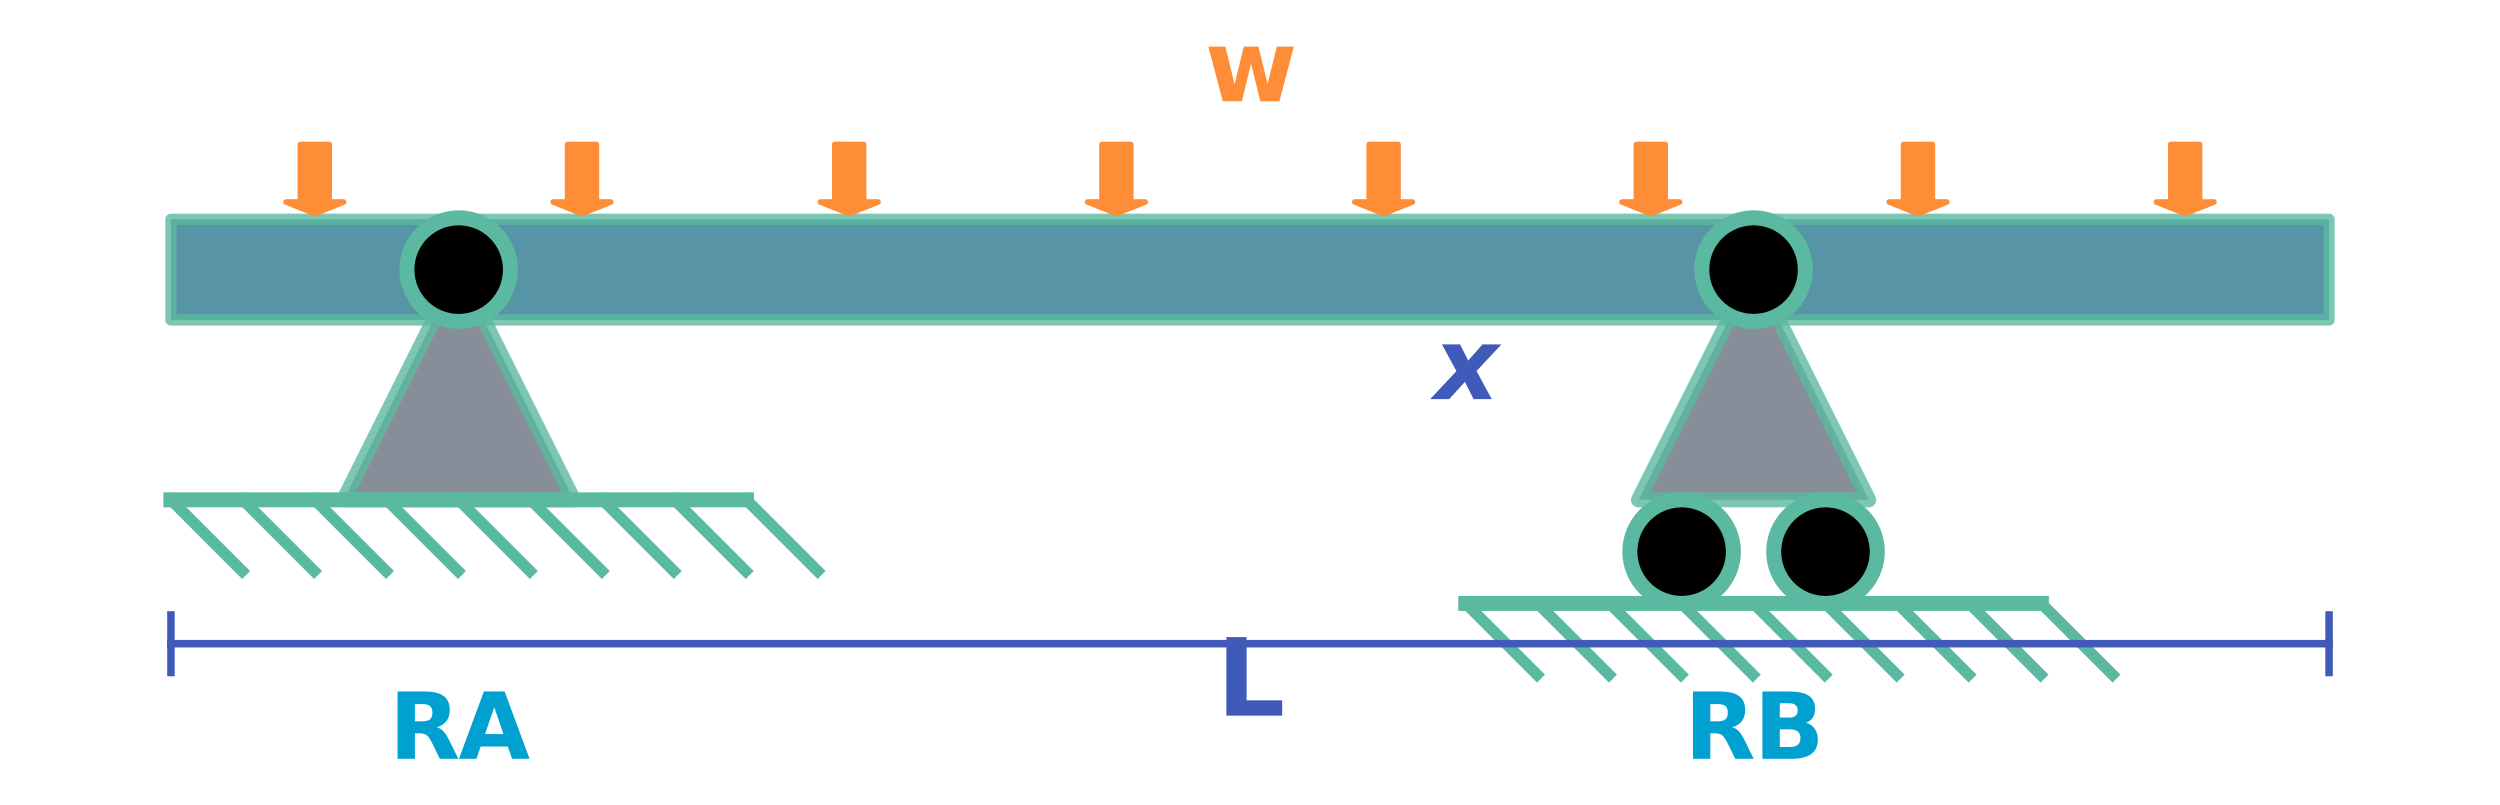 <?xml version="1.0" encoding="utf-8" standalone="no"?>
<!DOCTYPE svg PUBLIC "-//W3C//DTD SVG 1.1//EN"
  "http://www.w3.org/Graphics/SVG/1.1/DTD/svg11.dtd">
<svg xmlns:xlink="http://www.w3.org/1999/xlink" width="665.28pt" height="214.119pt" viewBox="0 0 665.28 214.119" xmlns="http://www.w3.org/2000/svg" version="1.1">
 <defs>
  <style type="text/css">*{stroke-linejoin: round; stroke-linecap: butt}</style>
 </defs>
 <g id="figure_1">
  <g id="patch_1">
   <path d="M 0 214.119 
L 665.28 214.119 
L 665.28 0 
L 0 0 
L 0 214.119 
z
" style="fill: none"/>
  </g>
  <g id="axes_1">
   <g id="patch_2">
    <path d="M 45.487 85.152 
L 619.793 85.152 
L 619.793 58.351 
L 45.487 58.351 
z
" clip-path="url(#p63f2d89516)" style="fill: #2d7a8f; opacity: 0.8; stroke: #5ab9a0; stroke-width: 3; stroke-linejoin: miter"/>
   </g>
   <g id="patch_3">
    <path d="M 122.061 71.752 
L 91.432 133.011 
L 152.691 133.011 
z
" clip-path="url(#p63f2d89516)" style="fill: #6b7280; opacity: 0.8; stroke: #5ab9a0; stroke-width: 4; stroke-linejoin: miter"/>
   </g>
   <g id="patch_4">
    <path d="M 466.645 71.752 
L 436.015 133.011 
L 497.274 133.011 
z
" clip-path="url(#p63f2d89516)" style="fill: #6b7280; opacity: 0.8; stroke: #5ab9a0; stroke-width: 4; stroke-linejoin: miter"/>
   </g>
   <g id="patch_5">
    <path d="M 83.774 56.82 
L 76.117 53.757 
L 79.945 53.757 
L 79.945 38.442 
L 87.603 38.442 
L 87.603 53.757 
L 91.432 53.757 
z
" clip-path="url(#p63f2d89516)" style="fill: #ff8c36; stroke: #ff8c36; stroke-width: 1.5; stroke-linejoin: miter"/>
   </g>
   <g id="patch_6">
    <path d="M 154.879 56.82 
L 147.221 53.757 
L 151.05 53.757 
L 151.05 38.442 
L 158.707 38.442 
L 158.707 53.757 
L 162.536 53.757 
z
" clip-path="url(#p63f2d89516)" style="fill: #ff8c36; stroke: #ff8c36; stroke-width: 1.5; stroke-linejoin: miter"/>
   </g>
   <g id="patch_7">
    <path d="M 225.983 56.82 
L 218.326 53.757 
L 222.154 53.757 
L 222.154 38.442 
L 229.812 38.442 
L 229.812 53.757 
L 233.641 53.757 
z
" clip-path="url(#p63f2d89516)" style="fill: #ff8c36; stroke: #ff8c36; stroke-width: 1.5; stroke-linejoin: miter"/>
   </g>
   <g id="patch_8">
    <path d="M 297.088 56.82 
L 289.43 53.757 
L 293.259 53.757 
L 293.259 38.442 
L 300.916 38.442 
L 300.916 53.757 
L 304.745 53.757 
z
" clip-path="url(#p63f2d89516)" style="fill: #ff8c36; stroke: #ff8c36; stroke-width: 1.5; stroke-linejoin: miter"/>
   </g>
   <g id="patch_9">
    <path d="M 368.192 56.82 
L 360.535 53.757 
L 364.364 53.757 
L 364.364 38.442 
L 372.021 38.442 
L 372.021 53.757 
L 375.85 53.757 
z
" clip-path="url(#p63f2d89516)" style="fill: #ff8c36; stroke: #ff8c36; stroke-width: 1.5; stroke-linejoin: miter"/>
   </g>
   <g id="patch_10">
    <path d="M 439.297 56.82 
L 431.639 53.757 
L 435.468 53.757 
L 435.468 38.442 
L 443.126 38.442 
L 443.126 53.757 
L 446.954 53.757 
z
" clip-path="url(#p63f2d89516)" style="fill: #ff8c36; stroke: #ff8c36; stroke-width: 1.5; stroke-linejoin: miter"/>
   </g>
   <g id="patch_11">
    <path d="M 510.401 56.82 
L 502.744 53.757 
L 506.573 53.757 
L 506.573 38.442 
L 514.23 38.442 
L 514.23 53.757 
L 518.059 53.757 
z
" clip-path="url(#p63f2d89516)" style="fill: #ff8c36; stroke: #ff8c36; stroke-width: 1.5; stroke-linejoin: miter"/>
   </g>
   <g id="patch_12">
    <path d="M 581.506 56.82 
L 573.848 53.757 
L 577.677 53.757 
L 577.677 38.442 
L 585.335 38.442 
L 585.335 53.757 
L 589.163 53.757 
z
" clip-path="url(#p63f2d89516)" style="fill: #ff8c36; stroke: #ff8c36; stroke-width: 1.5; stroke-linejoin: miter"/>
   </g>
   <g id="line2d_1">
    <path d="M 45.487 133.011 
L 198.635 133.011 
" clip-path="url(#p63f2d89516)" style="fill: none; stroke: #5ab9a0; stroke-width: 4; stroke-linecap: square"/>
   </g>
   <g id="line2d_2">
    <path d="M 45.487 133.011 
L 64.438 151.962 
" clip-path="url(#p63f2d89516)" style="fill: none; stroke: #5ab9a0; stroke-width: 3; stroke-linecap: square"/>
   </g>
   <g id="line2d_3">
    <path d="M 64.631 133.011 
L 83.582 151.962 
" clip-path="url(#p63f2d89516)" style="fill: none; stroke: #5ab9a0; stroke-width: 3; stroke-linecap: square"/>
   </g>
   <g id="line2d_4">
    <path d="M 83.774 133.011 
L 102.725 151.962 
" clip-path="url(#p63f2d89516)" style="fill: none; stroke: #5ab9a0; stroke-width: 3; stroke-linecap: square"/>
   </g>
   <g id="line2d_5">
    <path d="M 102.918 133.011 
L 121.869 151.962 
" clip-path="url(#p63f2d89516)" style="fill: none; stroke: #5ab9a0; stroke-width: 3; stroke-linecap: square"/>
   </g>
   <g id="line2d_6">
    <path d="M 122.061 133.011 
L 141.012 151.962 
" clip-path="url(#p63f2d89516)" style="fill: none; stroke: #5ab9a0; stroke-width: 3; stroke-linecap: square"/>
   </g>
   <g id="line2d_7">
    <path d="M 141.205 133.011 
L 160.156 151.962 
" clip-path="url(#p63f2d89516)" style="fill: none; stroke: #5ab9a0; stroke-width: 3; stroke-linecap: square"/>
   </g>
   <g id="line2d_8">
    <path d="M 160.348 133.011 
L 179.299 151.962 
" clip-path="url(#p63f2d89516)" style="fill: none; stroke: #5ab9a0; stroke-width: 3; stroke-linecap: square"/>
   </g>
   <g id="line2d_9">
    <path d="M 179.492 133.011 
L 198.443 151.962 
" clip-path="url(#p63f2d89516)" style="fill: none; stroke: #5ab9a0; stroke-width: 3; stroke-linecap: square"/>
   </g>
   <g id="line2d_10">
    <path d="M 198.635 133.011 
L 217.586 151.962 
" clip-path="url(#p63f2d89516)" style="fill: none; stroke: #5ab9a0; stroke-width: 3; stroke-linecap: square"/>
   </g>
   <g id="line2d_11">
    <path d="M 390.071 160.578 
L 543.219 160.578 
" clip-path="url(#p63f2d89516)" style="fill: none; stroke: #5ab9a0; stroke-width: 4; stroke-linecap: square"/>
   </g>
   <g id="line2d_12">
    <path d="M 390.071 160.578 
L 409.022 179.529 
" clip-path="url(#p63f2d89516)" style="fill: none; stroke: #5ab9a0; stroke-width: 3; stroke-linecap: square"/>
   </g>
   <g id="line2d_13">
    <path d="M 409.214 160.578 
L 428.165 179.529 
" clip-path="url(#p63f2d89516)" style="fill: none; stroke: #5ab9a0; stroke-width: 3; stroke-linecap: square"/>
   </g>
   <g id="line2d_14">
    <path d="M 428.358 160.578 
L 447.309 179.529 
" clip-path="url(#p63f2d89516)" style="fill: none; stroke: #5ab9a0; stroke-width: 3; stroke-linecap: square"/>
   </g>
   <g id="line2d_15">
    <path d="M 447.501 160.578 
L 466.452 179.529 
" clip-path="url(#p63f2d89516)" style="fill: none; stroke: #5ab9a0; stroke-width: 3; stroke-linecap: square"/>
   </g>
   <g id="line2d_16">
    <path d="M 466.645 160.578 
L 485.596 179.529 
" clip-path="url(#p63f2d89516)" style="fill: none; stroke: #5ab9a0; stroke-width: 3; stroke-linecap: square"/>
   </g>
   <g id="line2d_17">
    <path d="M 485.788 160.578 
L 504.739 179.529 
" clip-path="url(#p63f2d89516)" style="fill: none; stroke: #5ab9a0; stroke-width: 3; stroke-linecap: square"/>
   </g>
   <g id="line2d_18">
    <path d="M 504.932 160.578 
L 523.883 179.529 
" clip-path="url(#p63f2d89516)" style="fill: none; stroke: #5ab9a0; stroke-width: 3; stroke-linecap: square"/>
   </g>
   <g id="line2d_19">
    <path d="M 524.075 160.578 
L 543.026 179.529 
" clip-path="url(#p63f2d89516)" style="fill: none; stroke: #5ab9a0; stroke-width: 3; stroke-linecap: square"/>
   </g>
   <g id="line2d_20">
    <path d="M 543.219 160.578 
L 562.17 179.529 
" clip-path="url(#p63f2d89516)" style="fill: none; stroke: #5ab9a0; stroke-width: 3; stroke-linecap: square"/>
   </g>
   <g id="line2d_21">
    <path d="M 45.487 171.298 
L 619.793 171.298 
" clip-path="url(#p63f2d89516)" style="fill: none; stroke: #405ab9; stroke-width: 2; stroke-linecap: square"/>
   </g>
   <g id="line2d_22">
    <path d="M 45.487 178.956 
L 45.487 163.641 
" clip-path="url(#p63f2d89516)" style="fill: none; stroke: #405ab9; stroke-width: 2; stroke-linecap: square"/>
   </g>
   <g id="line2d_23">
    <path d="M 619.793 178.956 
L 619.793 163.641 
" clip-path="url(#p63f2d89516)" style="fill: none; stroke: #405ab9; stroke-width: 2; stroke-linecap: square"/>
   </g>
   <g id="text_1">
    <!-- L -->
    <g style="fill: #405ab9" transform="translate(323.719 190.442)scale(0.28 -0.28)">
     <defs>
      <path id="DejaVuSans-Bold-4c" d="M 588 4666 
L 1791 4666 
L 1791 909 
L 3903 909 
L 3903 0 
L 588 0 
L 588 4666 
z
" transform="scale(0.016)"/>
     </defs>
     <use xlink:href="#DejaVuSans-Bold-4c"/>
    </g>
   </g>
   <g id="text_2">
    <!-- x -->
    <g style="fill: #405ab9" transform="translate(381.686 106.21)scale(0.26 -0.26)">
     <defs>
      <path id="DejaVuSans-BoldOblique-78" d="M 1416 1791 
L 488 3500 
L 1650 3500 
L 2169 2463 
L 3078 3500 
L 4294 3500 
L 2700 1797 
L 3675 0 
L 2509 0 
L 1959 1106 
L 953 0 
L -263 0 
L 1416 1791 
z
" transform="scale(0.016)"/>
     </defs>
     <use xlink:href="#DejaVuSans-BoldOblique-78"/>
    </g>
   </g>
   <g id="text_3">
    <!-- w -->
    <g style="fill: #ff8c36" transform="translate(320.629 26.956)scale(0.26 -0.26)">
     <defs>
      <path id="DejaVuSans-Bold-77" d="M 225 3500 
L 1313 3500 
L 1900 1088 
L 2491 3500 
L 3425 3500 
L 4013 1113 
L 4603 3500 
L 5691 3500 
L 4769 0 
L 3547 0 
L 2956 2406 
L 2369 0 
L 1147 0 
L 225 3500 
z
" transform="scale(0.016)"/>
     </defs>
     <use xlink:href="#DejaVuSans-Bold-77"/>
    </g>
   </g>
   <g id="text_4">
    <!-- RA -->
    <g style="fill: #00a0d0" transform="translate(103.534 201.928)scale(0.24 -0.24)">
     <defs>
      <path id="DejaVuSans-Bold-52" d="M 2297 2597 
Q 2675 2597 2839 2737 
Q 3003 2878 3003 3200 
Q 3003 3519 2839 3656 
Q 2675 3794 2297 3794 
L 1791 3794 
L 1791 2597 
L 2297 2597 
z
M 1791 1766 
L 1791 0 
L 588 0 
L 588 4666 
L 2425 4666 
Q 3347 4666 3776 4356 
Q 4206 4047 4206 3378 
Q 4206 2916 3982 2619 
Q 3759 2322 3309 2181 
Q 3556 2125 3751 1926 
Q 3947 1728 4147 1325 
L 4800 0 
L 3519 0 
L 2950 1159 
Q 2778 1509 2601 1637 
Q 2425 1766 2131 1766 
L 1791 1766 
z
" transform="scale(0.016)"/>
      <path id="DejaVuSans-Bold-41" d="M 3419 850 
L 1538 850 
L 1241 0 
L 31 0 
L 1759 4666 
L 3194 4666 
L 4922 0 
L 3713 0 
L 3419 850 
z
M 1838 1716 
L 3116 1716 
L 2478 3572 
L 1838 1716 
z
" transform="scale(0.016)"/>
     </defs>
     <use xlink:href="#DejaVuSans-Bold-52"/>
     <use xlink:href="#DejaVuSans-Bold-41" x="77.002"/>
    </g>
   </g>
   <g id="text_5">
    <!-- RB -->
    <g style="fill: #00a0d0" transform="translate(448.258 201.928)scale(0.24 -0.24)">
     <defs>
      <path id="DejaVuSans-Bold-42" d="M 2456 2859 
Q 2741 2859 2887 2984 
Q 3034 3109 3034 3353 
Q 3034 3594 2887 3720 
Q 2741 3847 2456 3847 
L 1791 3847 
L 1791 2859 
L 2456 2859 
z
M 2497 819 
Q 2859 819 3042 972 
Q 3225 1125 3225 1434 
Q 3225 1738 3044 1889 
Q 2863 2041 2497 2041 
L 1791 2041 
L 1791 819 
L 2497 819 
z
M 3616 2497 
Q 4003 2384 4215 2081 
Q 4428 1778 4428 1338 
Q 4428 663 3972 331 
Q 3516 0 2584 0 
L 588 0 
L 588 4666 
L 2394 4666 
Q 3366 4666 3802 4372 
Q 4238 4078 4238 3431 
Q 4238 3091 4078 2852 
Q 3919 2613 3616 2497 
z
" transform="scale(0.016)"/>
     </defs>
     <use xlink:href="#DejaVuSans-Bold-52"/>
     <use xlink:href="#DejaVuSans-Bold-42" x="77.002"/>
    </g>
   </g>
   <g id="patch_13">
    <path d="M 122.061 85.535 
C 125.717 85.535 129.223 84.083 131.807 81.498 
C 134.392 78.913 135.845 75.407 135.845 71.752 
C 135.845 68.096 134.392 64.59 131.807 62.006 
C 129.223 59.421 125.717 57.968 122.061 57.968 
C 118.406 57.968 114.9 59.421 112.315 62.006 
C 109.73 64.59 108.278 68.096 108.278 71.752 
C 108.278 75.407 109.73 78.913 112.315 81.498 
C 114.9 84.083 118.406 85.535 122.061 85.535 
z
" clip-path="url(#p63f2d89516)" style="stroke: #5ab9a0; stroke-width: 4; stroke-linejoin: miter"/>
   </g>
   <g id="patch_14">
    <path d="M 466.645 85.535 
C 470.3 85.535 473.806 84.083 476.391 81.498 
C 478.976 78.913 480.428 75.407 480.428 71.752 
C 480.428 68.096 478.976 64.59 476.391 62.006 
C 473.806 59.421 470.3 57.968 466.645 57.968 
C 462.989 57.968 459.483 59.421 456.898 62.006 
C 454.314 64.59 452.861 68.096 452.861 71.752 
C 452.861 75.407 454.314 78.913 456.898 81.498 
C 459.483 84.083 462.989 85.535 466.645 85.535 
z
" clip-path="url(#p63f2d89516)" style="stroke: #5ab9a0; stroke-width: 4; stroke-linejoin: miter"/>
   </g>
   <g id="patch_15">
    <path d="M 447.501 160.578 
C 451.157 160.578 454.663 159.125 457.247 156.541 
C 459.832 153.956 461.285 150.45 461.285 146.794 
C 461.285 143.139 459.832 139.633 457.247 137.048 
C 454.663 134.463 451.157 133.011 447.501 133.011 
C 443.846 133.011 440.34 134.463 437.755 137.048 
C 435.17 139.633 433.718 143.139 433.718 146.794 
C 433.718 150.45 435.17 153.956 437.755 156.541 
C 440.34 159.125 443.846 160.578 447.501 160.578 
z
" clip-path="url(#p63f2d89516)" style="stroke: #5ab9a0; stroke-width: 4; stroke-linejoin: miter"/>
   </g>
   <g id="patch_16">
    <path d="M 485.788 160.578 
C 489.444 160.578 492.95 159.125 495.535 156.541 
C 498.119 153.956 499.572 150.45 499.572 146.794 
C 499.572 143.139 498.119 139.633 495.535 137.048 
C 492.95 134.463 489.444 133.011 485.788 133.011 
C 482.133 133.011 478.627 134.463 476.042 137.048 
C 473.457 139.633 472.005 143.139 472.005 146.794 
C 472.005 150.45 473.457 153.956 476.042 156.541 
C 478.627 159.125 482.133 160.578 485.788 160.578 
z
" clip-path="url(#p63f2d89516)" style="stroke: #5ab9a0; stroke-width: 4; stroke-linejoin: miter"/>
   </g>
  </g>
 </g>
 <defs>
  <clipPath id="p63f2d89516">
   <rect x="7.2" y="25.807" width="650.88" height="168.463"/>
  </clipPath>
 </defs>
</svg>
